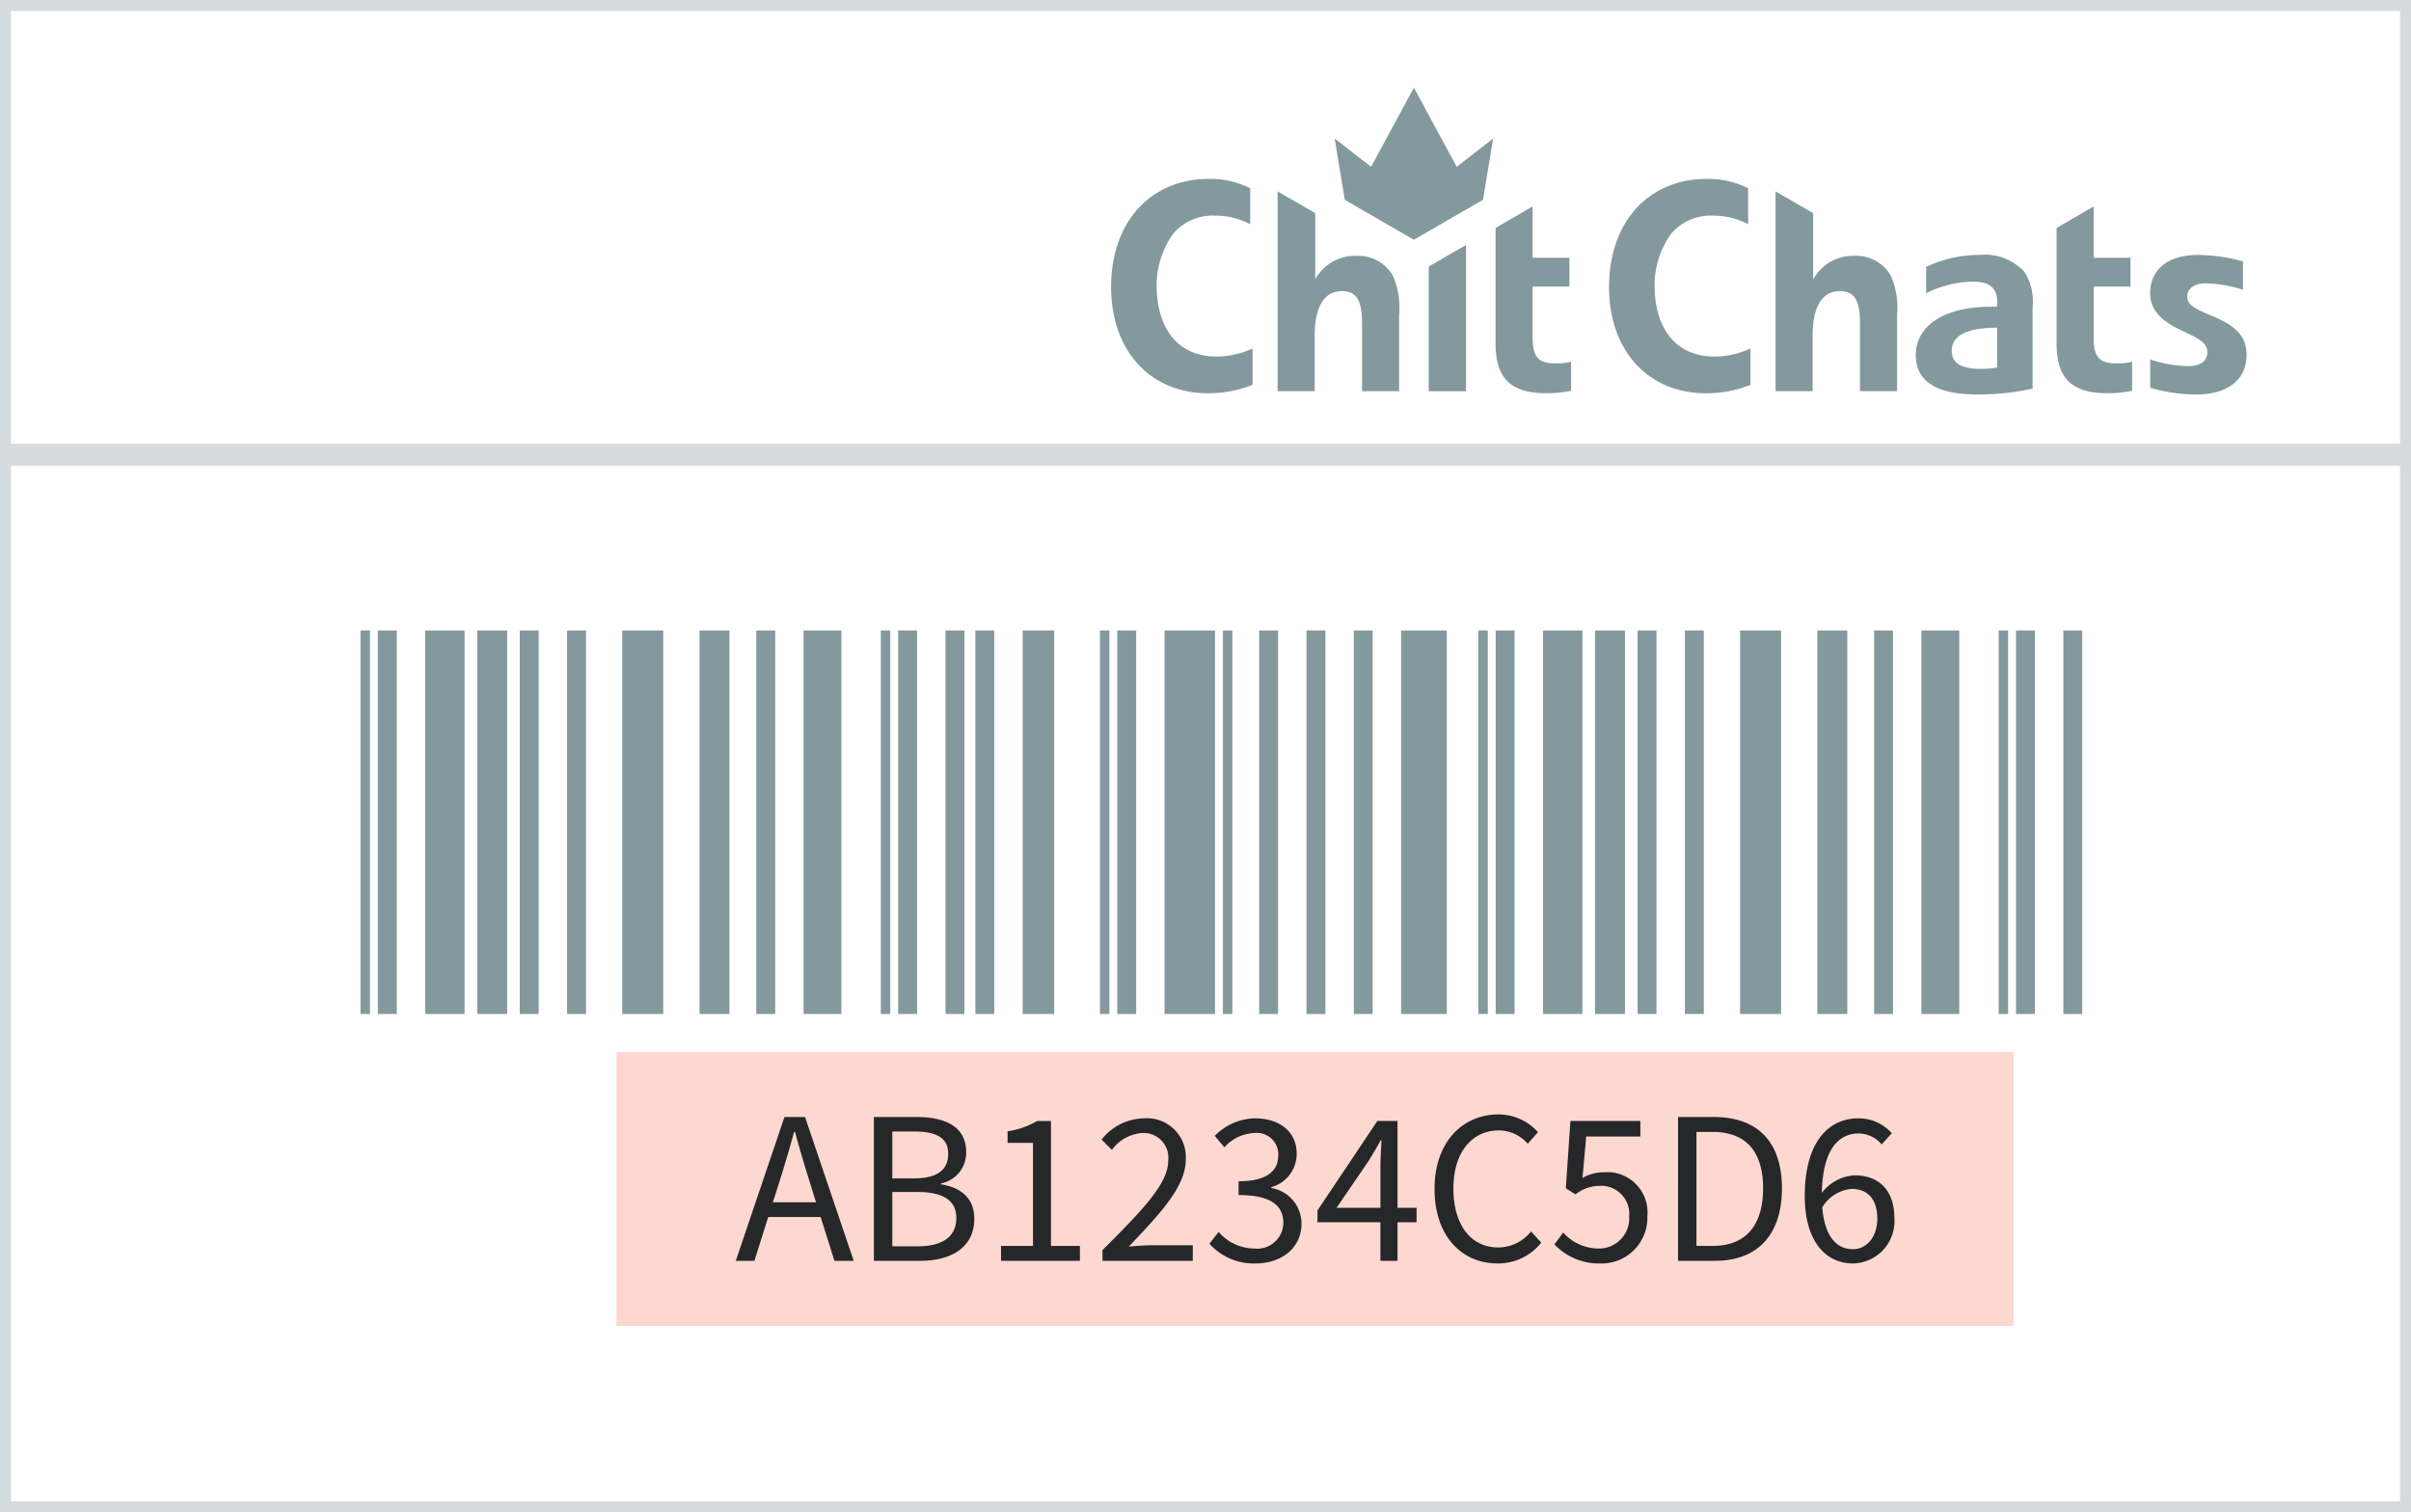<svg data-name="Layer 1" xmlns="http://www.w3.org/2000/svg" viewBox="0 0 220 138"><rect x="0" y="0" width="220" height="138" fill="#808080" stroke="none"/><path fill="#fff" d="M.5.5h219v137H.5z"/><path d="M219 1v136H1V1h218m1-1H0v138h220V0z" fill="#d5dcdf"/><path fill="#fdd8d0" d="M56.25 96h127.5v25H56.25z"/><path d="M74.881 111.061H70.1l-1.261 4h-1.7l4.441-13.123h1.88l4.44 13.123h-1.758zm-.42-1.34l-.62-2c-.46-1.46-.88-2.9-1.3-4.421h-.08c-.42 1.52-.841 2.961-1.3 4.421l-.64 2zm5.279-7.782h3.9c2.66 0 4.521.9 4.521 3.2a2.851 2.851 0 0 1-2.3 2.861v.08c1.921.3 3.041 1.34 3.041 3.141 0 2.581-2.04 3.841-4.961 3.841h-4.2zm3.621 5.6c2.221 0 3.16-.8 3.16-2.26 0-1.42-1.06-2.02-3.08-2.02h-2.02v4.281zm.34 6.2c2.24 0 3.561-.82 3.561-2.6 0-1.62-1.26-2.36-3.561-2.36h-2.28v4.961zm7.639-.039h2.921v-9.4H91.94v-1.06a7.591 7.591 0 0 0 2.7-.94h1.26v11.4h2.641v1.36h-7.2zm9.26.381c3.841-3.821 6-6.121 6-8.182a2.261 2.261 0 0 0-2.421-2.5 3.761 3.761 0 0 0-2.721 1.54l-.94-.94a5.011 5.011 0 0 1 3.861-1.94 3.545 3.545 0 0 1 3.82 3.761c0 2.4-2.18 4.781-5.2 7.942.7-.06 1.48-.12 2.141-.12h3.7v1.42h-8.24zm10.6-1.66a4.333 4.333 0 0 0 3.261 1.52 2.379 2.379 0 0 0 2.641-2.34c0-1.52-1.04-2.541-4.081-2.541v-1.26c2.721 0 3.621-1.04 3.621-2.38a1.965 1.965 0 0 0-2.2-2.02 3.869 3.869 0 0 0-2.72 1.3l-.881-1.04a5.258 5.258 0 0 1 3.661-1.6c2.221 0 3.82 1.18 3.82 3.241A3.163 3.163 0 0 1 116 108.34v.08a3.293 3.293 0 0 1 2.761 3.241c0 2.26-1.86 3.641-4.2 3.641a5.42 5.42 0 0 1-4.2-1.8zm18.061-.88h-1.74v3.521h-1.561v-3.521h-5.741v-1.08l5.461-8.162h1.841v7.922h1.74zm-3.3-1.32v-3.7c0-.68.061-1.78.1-2.46h-.08c-.32.62-.681 1.18-1.04 1.8l-2.981 4.361zm10.8-8.521a4.846 4.846 0 0 1 3.58 1.62l-.939 1.06a3.507 3.507 0 0 0-2.621-1.22c-2.5 0-4.161 2.041-4.161 5.3 0 3.3 1.581 5.381 4.081 5.381a3.829 3.829 0 0 0 3-1.46l.94 1.02a5.029 5.029 0 0 1-3.981 1.9c-3.3 0-5.761-2.521-5.761-6.8.001-4.222 2.501-6.801 5.862-6.801zm5.878 10.781a4.344 4.344 0 0 0 3.221 1.46 2.754 2.754 0 0 0 2.8-2.921 2.564 2.564 0 0 0-2.721-2.8 3.589 3.589 0 0 0-2.18.78l-.881-.56.42-6.141h6.382v1.42h-4.941l-.34 3.781a3.922 3.922 0 0 1 1.961-.52 3.674 3.674 0 0 1 3.96 4 4.173 4.173 0 0 1-4.3 4.321 5.594 5.594 0 0 1-4.181-1.74zm10.48-10.542h3.281c4.04 0 6.2 2.34 6.2 6.5 0 4.181-2.161 6.621-6.121 6.621h-3.361zm3.161 11.761c3.08 0 4.6-1.94 4.6-5.261 0-3.3-1.521-5.141-4.6-5.141h-1.48v10.4zm15.42-9.261a2.778 2.778 0 0 0-2.1-1c-1.78 0-3.28 1.38-3.36 5.421a4.076 4.076 0 0 1 2.98-1.6c2.2 0 3.641 1.32 3.641 3.941a3.86 3.86 0 0 1-3.78 4.1c-2.5 0-4.4-2.04-4.4-6.141 0-5.121 2.32-7.1 4.861-7.1a4.028 4.028 0 0 1 3.081 1.36zm-.4 6.761c0-1.66-.78-2.7-2.361-2.7a3.462 3.462 0 0 0-2.66 1.68c.2 2.481 1.181 3.821 2.8 3.821 1.261-.001 2.221-1.12 2.221-2.801z" fill="#262729"/><path fill="#84999d" d="M89 57.536h1.726v35H89zm4.316 0h2.877v35h-2.877zm8.633 0h1.726v35h-1.726zm4.316 0h4.604v35h-4.604zm8.632 0h1.726v35h-1.726zm4.317 0h1.726v35h-1.726zm4.316 0h1.726v35h-1.726zm4.316 0h4.172v35h-4.172zm8.633 0h1.726v35h-1.726zm4.316 0h3.597v35h-3.597zm8.632 0h1.726v35h-1.726zm4.317 0h1.726v35h-1.726zm5.035 0h3.741v35h-3.741zm7.05 0h2.734v35h-2.734zm-20.286 0h2.734v35h-2.734zm25.466 0h1.726v35h-1.726zm4.316 0h3.453v35h-3.453zm8.632 0h1.726v35h-1.726zm-1.582 0h.863v35h-.863zm-47.479 0h.863v35h-.863zm-23.308 0h.863v35h-.863zm-11.222 0h.863v35h-.863zm87.908 0H190v35h-1.726zm-153.795 0h1.726v35h-1.726zm4.316 0h3.597v35h-3.597zm8.632 0h1.726v35h-1.726zm4.317 0h1.726v35h-1.726zm5.035 0h3.741v35h-3.741zm7.05 0h2.734v35h-2.734zm-20.286 0h2.734v35h-2.734zm25.466 0h1.726v35h-1.726zm4.316 0h3.453v35h-3.453zm8.632 0h1.726v35h-1.726zm-1.582 0h.863v35h-.863zm-47.479 0h.863v35h-.863zm53.378 0H88v35h-1.726zM129.016 8v13.879l6.307-3.643.923-5.596-3.323 2.585L129.016 8zm0 0v13.879l-6.306-3.643-.923-5.596 3.322 2.585L129.016 8zm51.471 28c-3.814 0-5.671-1.195-5.671-3.611 0-2.695 2.644-4.4 6.841-4.4h.584v-.458c0-1.246-.712-1.831-2.211-1.831a9.648 9.648 0 0 0-4.271 1.068v-2.413a11.527 11.527 0 0 1 4.882-1.094 4.966 4.966 0 0 1 4.093 1.552 5.036 5.036 0 0 1 .737 3.229v7.424a23.174 23.174 0 0 1-4.984.534zm1.754-6.1c-2.8.026-4.145.712-4.145 2.136 0 1.094.865 1.627 2.594 1.627a8 8 0 0 0 1.551-.126zm18.183 6.1a15.411 15.411 0 0 1-4.222-.61V32.8a11.265 11.265 0 0 0 3.484.611c1.093 0 1.729-.458 1.729-1.246 0-.941-.865-1.3-2.416-2.034-1.959-.941-2.8-1.958-2.8-3.382 0-2.16 1.652-3.483 4.323-3.483a15.924 15.924 0 0 1 4.145.585v2.589a12.287 12.287 0 0 0-3.433-.585c-.992 0-1.652.482-1.652 1.195 0 .686.458 1.042 2.313 1.805 2.213.915 3.1 1.907 3.1 3.534C205 34.652 203.271 36 200.424 36zm-44.746-.11c-5.3 0-8.856-3.9-8.856-9.7 0-5.9 3.581-9.863 8.911-9.863a8.138 8.138 0 0 1 3.78.849v3.29a6.58 6.58 0 0 0-3.134-.786 4.752 4.752 0 0 0-3.9 1.659 8.09 8.09 0 0 0-1.5 4.662c0 4.093 2.038 6.537 5.451 6.537a7.911 7.911 0 0 0 3.3-.736v3.319a10.884 10.884 0 0 1-4.052.769zm-28.597-10.763a3.663 3.663 0 0 0-3.329-1.779 4.136 4.136 0 0 0-3.739 2.143v-6.04l-3.433-1.985V35.7h3.383v-5.091c0-2.542.839-4.04 2.466-4.04 1.348 0 1.857.814 1.857 2.975V35.7h3.381v-6.963a7.211 7.211 0 0 0-.586-3.61zm3.285-.804v11.384h3.408V22.355l-3.408 1.968zm9.486 6.528v-4.7h3.356v-2.623h-3.356v-4.685l-3.383 1.957v10.584c0 3.128 1.4 4.5 4.6 4.5a10.289 10.289 0 0 0 2.29-.229v-2.643a5.678 5.678 0 0 1-1.424.153c-1.549 0-2.083-.585-2.083-2.314zm51.193 0v-4.7h3.355v-2.623h-3.356v-4.685l-3.382 1.957v10.584c0 3.128 1.4 4.5 4.6 4.5a10.289 10.289 0 0 0 2.29-.229v-2.643a5.678 5.678 0 0 1-1.424.153c-1.549 0-2.083-.585-2.083-2.314zm-18.524-5.724a3.663 3.663 0 0 0-3.329-1.779 4.136 4.136 0 0 0-3.739 2.143v-6.04l-3.433-1.985V35.7h3.38v-5.091c0-2.542.839-4.04 2.466-4.04 1.348 0 1.857.814 1.857 2.975V35.7h3.381v-6.963a7.211 7.211 0 0 0-.583-3.61zM110.242 35.89c-5.3 0-8.856-3.9-8.856-9.7 0-5.9 3.581-9.863 8.911-9.863a8.138 8.138 0 0 1 3.78.849v3.29a6.58 6.58 0 0 0-3.134-.786 4.752 4.752 0 0 0-3.9 1.659 8.09 8.09 0 0 0-1.5 4.662c0 4.093 2.038 6.537 5.451 6.537a7.911 7.911 0 0 0 3.3-.736v3.319a10.884 10.884 0 0 1-4.052.769z"/><path fill="#d5dcdf" d="M0 40.5h220v2H0z"/></svg>